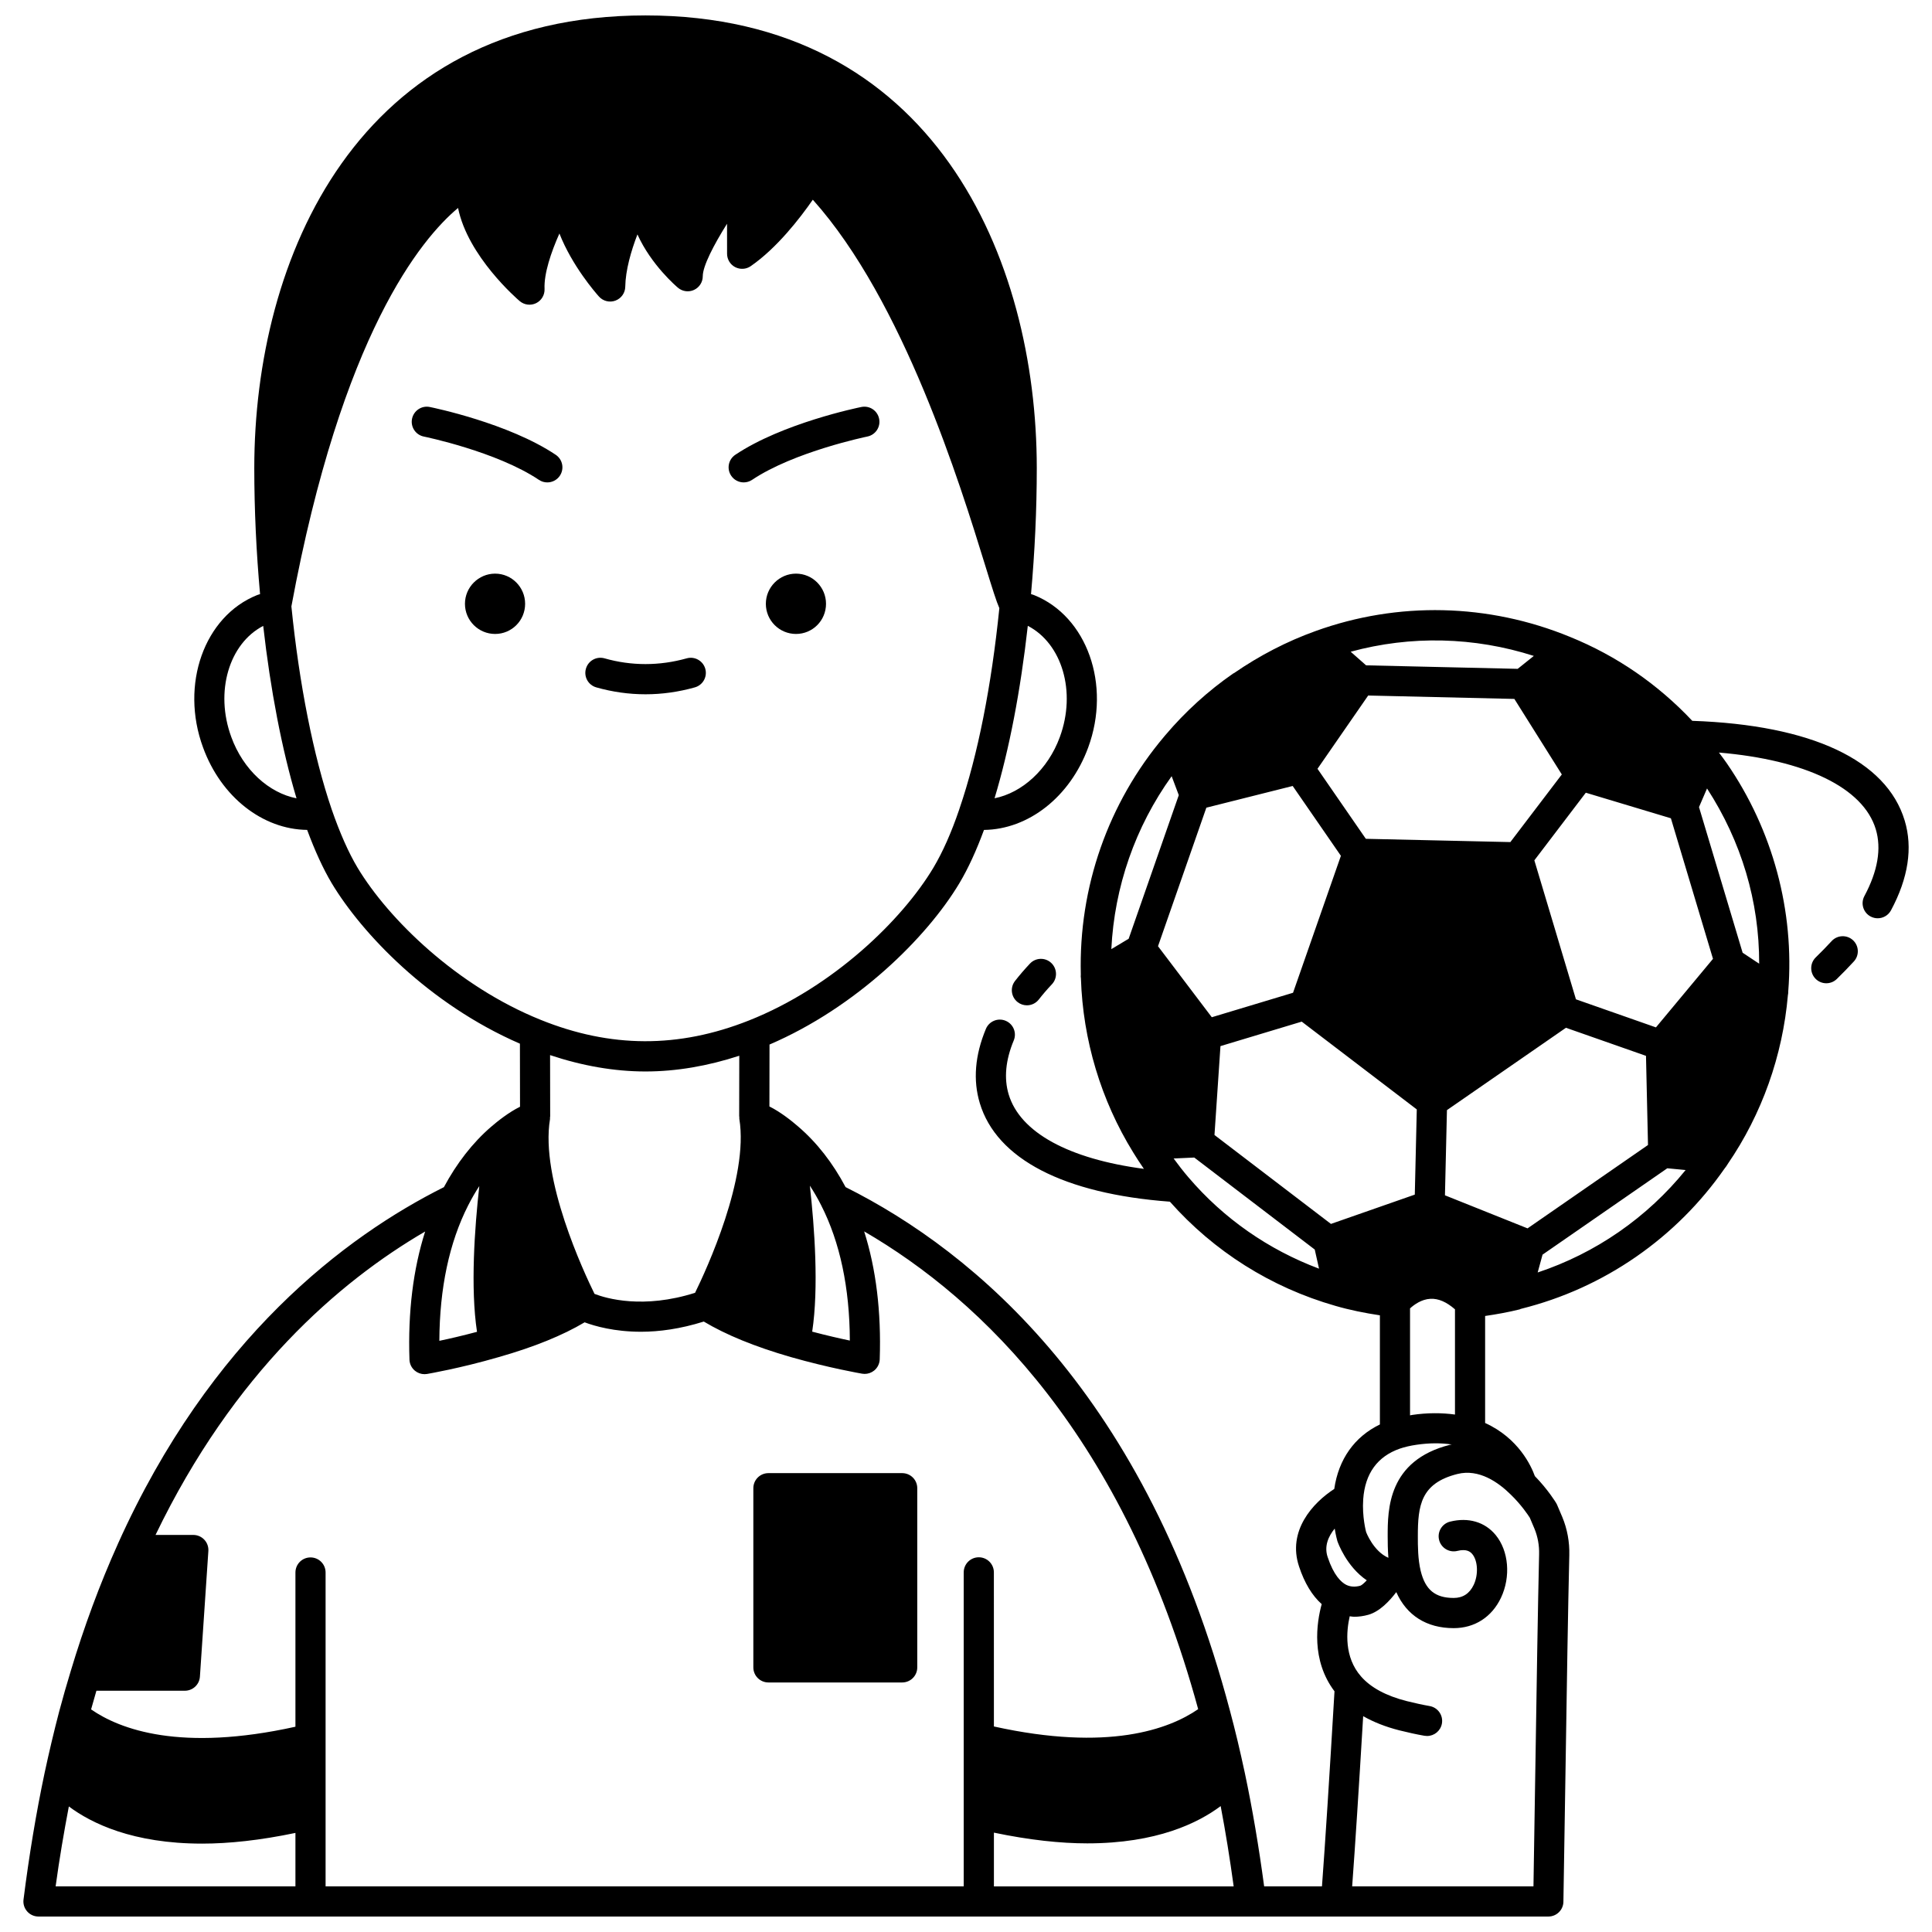 <?xml version="1.0" encoding="UTF-8"?>
<!-- Uploaded to: SVG Repo, www.svgrepo.com, Generator: SVG Repo Mixer Tools -->
<svg width="800px" height="800px" version="1.1" viewBox="144 144 512 512" xmlns="http://www.w3.org/2000/svg">
 <defs>
  <clipPath id="a">
   <path d="m150 148.09h500v503.81h-500z"/>
  </clipPath>
 </defs>
 <path d="m354.95 296.02c-4.398 0-7.992 3.598-7.992 7.992 0 4.438 3.598 7.992 7.992 7.992 4.398 0 7.953-3.559 7.953-7.992 0-4.394-3.555-7.992-7.953-7.992z"/>
 <path d="m275.21 296.02c-4.398 0-7.992 3.598-7.992 7.992 0 4.438 3.598 7.992 7.992 7.992 4.398 0 7.953-3.559 7.953-7.992 0-4.394-3.555-7.992-7.953-7.992z"/>
 <path d="m302.02 326.16c4.273 1.215 8.664 1.832 13.047 1.832 4.363 0 8.762-0.617 13.074-1.832 2.125-0.594 3.367-2.805 2.766-4.93-0.594-2.121-2.824-3.363-4.93-2.762-7.227 2.027-14.652 2.027-21.766 0-2.133-0.605-4.332 0.625-4.938 2.75-0.609 2.129 0.621 4.336 2.746 4.941z"/>
 <path d="m347.64 589.87h35.449c2.211 0 3.996-1.785 3.996-3.996v-47.484c0-2.211-1.785-3.996-3.996-3.996h-35.449c-2.211 0-3.996 1.785-3.996 3.996v47.484c-0.004 2.211 1.785 3.996 3.996 3.996z"/>
 <g clip-path="url(#a)">
  <path d="m648.76 361.45c-4.82-15.996-24.695-25.332-56.289-26.422-9.152-9.719-20.031-17.219-32.391-22.242-21.645-8.902-45.602-9.449-67.465-1.543-7.547 2.711-14.812 6.469-21.605 11.152-0.055 0.035-0.125 0.039-0.18 0.074-6.664 4.617-12.711 10.117-17.977 16.328-0.117 0.125-0.219 0.242-0.32 0.379-14.871 17.605-22.707 39.984-22.105 63.074-0.035 0.348-0.031 0.684 0.027 1.039 0.523 16.336 5.305 32.277 13.875 46.152 0.879 1.418 1.754 2.797 2.707 4.164 0.035 0.051 0.074 0.102 0.113 0.156-19.93-2.637-32.805-9.641-35.84-19.723-1.281-4.262-0.836-9.078 1.34-14.301 0.852-2.039-0.113-4.375-2.156-5.223-2.016-0.848-4.375 0.109-5.223 2.156-2.906 6.973-3.445 13.594-1.617 19.672 4.449 14.797 22.234 24.02 50.379 26.117 11.672 13.172 26.785 22.727 43.859 27.609 3.793 1.105 7.762 1.895 11.793 2.508v28.922c-6.754 3.273-10.953 9.223-12.094 17.09-5.637 3.644-12.504 11.086-9.324 20.57 1.445 4.371 3.461 7.688 5.996 9.953-1.359 4.938-2.848 14.848 3.391 23.105-1.367 23.113-2.457 40.09-3.32 51.695h-15.324c-1.398-10.441-3.102-20.531-5.109-30.012-1.297-6.059-2.582-11.426-3.918-16.406-0.012-0.039-0.02-0.074-0.031-0.117 0-0.004 0-0.004-0.004-0.008-22.051-83.426-67.316-121.48-101.86-138.77-3.375-6.363-7.582-11.789-12.57-16.059-1.648-1.438-4.664-3.848-7.617-5.312l0.027-16.41c22.961-9.852 41.707-28.348 50.324-42.766 2.356-3.949 4.527-8.715 6.512-14.109 11.742-0.137 22.793-8.703 27.617-21.848 6.117-16.633-0.312-34.746-14.34-40.383-0.277-0.113-0.535-0.172-0.812-0.266 0.996-11.133 1.527-22.348 1.527-33.395-0.004-55.352-27.156-119.96-103.69-119.96-76.527 0-103.68 64.613-103.68 119.95 0 11.051 0.531 22.27 1.531 33.406-0.266 0.094-0.508 0.148-0.777 0.254-14.027 5.621-20.461 23.734-14.34 40.367 4.785 13.164 15.832 21.738 27.594 21.867 2.047 5.516 4.227 10.289 6.508 14.121 7.957 13.246 25.68 32.02 49.879 42.531l0.027 16.715c-2.961 1.453-5.984 3.859-7.633 5.289-4.887 4.191-9.18 9.734-12.539 16.02-26.105 13.066-61.879 39.988-86.391 94.523-0.012 0.027-0.023 0.059-0.035 0.09-4.738 10.527-8.938 21.867-12.484 33.684-1.055 3.438-2.066 7.004-3.047 10.668-1.371 5.242-2.676 10.746-3.883 16.371 0 0.008-0.004 0.02-0.004 0.027-2.211 10.469-4.082 21.715-5.562 33.434-0.145 1.137 0.207 2.281 0.969 3.141 0.754 0.863 1.852 1.355 2.996 1.355h400.13c2.211 0 3.996-1.785 3.996-3.996 0-0.023-0.012-0.043-0.012-0.066 0-0.02 0.012-0.039 0.012-0.062 0.184-10.637 0.367-22.609 0.555-34.59 0.332-21.691 0.668-43.379 1.004-57.059 0.094-3.469-0.551-6.965-1.855-10.09-0.457-1.117-0.914-2.195-1.41-3.312-0.066-0.148-0.141-0.293-0.227-0.426-0.094-0.156-2.176-3.574-5.637-7.113-0.957-2.672-4.32-10.055-13.18-14.082v-28.359c3.055-0.445 6.082-0.988 9.152-1.746 0.082-0.02 0.148-0.082 0.23-0.109 0.07-0.023 0.148-0.035 0.219-0.062 10.879-2.719 21.113-7.336 30.406-13.77 9.23-6.398 17.102-14.277 23.441-23.375 0.008-0.008 0.008-0.016 0.016-0.02 0.141-0.203 0.305-0.387 0.445-0.59 0.113-0.16 0.207-0.332 0.32-0.496 0.02-0.043 0.055-0.074 0.074-0.121 9.047-13.215 14.539-28.656 15.938-44.746 0.082-0.348 0.105-0.688 0.094-1.039 1.68-21.254-4.094-42.691-16.289-60.395-0.676-0.984-1.383-1.91-2.086-2.844 22.949 1.957 38.254 9.32 41.57 20.328 1.543 5.125 0.531 11.078-3.019 17.707-1.043 1.945-0.309 4.367 1.641 5.41 0.598 0.32 1.246 0.473 1.883 0.473 1.426 0 2.805-0.762 3.527-2.109 4.59-8.566 5.805-16.566 3.629-23.789zm-130.5 157.52c-0.203 0.027-0.387 0.074-0.586 0.113v-28.344c1.062-0.977 3.027-2.422 5.41-2.543 2.133-0.102 4.258 0.84 6.5 2.789v27.887c-3.523-0.484-7.293-0.492-11.324 0.098zm-63.762-169.27 1.891 5.023-13.281 38.055-4.594 2.75c0.816-16.539 6.352-32.414 15.984-45.828zm90.824-20.477 12.574 20.016-13.637 17.922-38.301-0.867-12.809-18.555 13.434-19.418zm-80.184 84.355-14.254-18.82 12.812-36.715 22.879-5.75 12.777 18.508-12.684 36.293zm2.297 7.652 21.535-6.488 30.492 23.266-0.527 22.578-22.219 7.766-30.867-23.566zm81.383 48.301-21.891-8.762 0.527-22.574 31.539-21.824 21.211 7.441 0.531 23.625zm34.023-53.262-21.199-7.438-11.023-36.832 13.637-17.922 22.547 6.777 11.156 37.25zm-32.363-98.441-4.277 3.422-40.172-0.93-4.086-3.606c15.922-4.34 32.73-3.953 48.535 1.113zm-91.527 138.18c-1.359-1.578-2.66-3.266-3.926-4.996l5.469-0.25 31.926 24.379 1.137 5.07c-13.426-5.035-25.297-13.297-34.605-24.203zm56.016 71.895c1.289-0.441 2.781-0.785 4.438-1.027 3.394-0.496 6.504-0.496 9.324-0.074-0.148 0.031-0.301 0.039-0.449 0.078-16.531 4.156-16.531 17.234-16.531 24.258 0 1.547 0.02 3.551 0.188 5.699-3.977-1.723-5.887-6.793-5.891-6.793-0.031-0.109-1.109-4.086-0.781-8.742 0.488-6.805 3.762-11.324 9.703-13.398zm-17.258 21.188c0.309 1.891 0.656 3.148 0.715 3.336 0.117 0.34 2.356 6.68 7.785 10.375-0.691 0.73-1.332 1.305-1.723 1.434-1.367 0.375-2.629 0.297-3.715-0.234-1.367-0.695-3.328-2.535-4.934-7.379-0.965-2.883 0.203-5.484 1.871-7.531zm-90.312 80.578c9.406 1.965 17.664 2.844 24.742 2.844 18.441 0 29.422-5.43 35.348-9.879 1.305 6.844 2.449 13.973 3.449 21.285l-63.539-0.004zm-45.77-166.24c4.981 9.797 7.531 21.84 7.59 35.836-2.586-0.539-6.086-1.336-9.977-2.363 1.762-11.691 0.625-27.551-0.621-38.688 1.027 1.57 2.043 3.297 3.008 5.215zm-60.07 23.469c-2.816-5.715-14.406-30.484-11.809-46.254 0.035-0.223 0.008-0.445 0.008-0.664h0.047l-0.027-16.363c8.48 2.824 16.969 4.336 25.293 4.336 8.164 0 16.504-1.449 24.848-4.168l-0.027 16.117h0.043c0 0.215-0.031 0.434 0.004 0.652 2.539 15.566-8.73 39.918-11.738 46.055-13.727 4.356-23.48 1.512-26.641 0.289zm123.31-147.57c-3.18 8.668-10.043 14.781-17.301 16.223 3.883-12.848 6.879-28.453 8.812-45.699 9.055 4.684 12.91 17.457 8.488 29.477zm-219.57-0.004c-4.422-12.02-0.578-24.773 8.457-29.453 1.914 16.949 4.973 32.816 8.824 45.691-7.293-1.422-14.117-7.547-17.281-16.238zm33.457 34.625c-2.387-4-4.691-9.199-6.848-15.434-4.84-14.176-8.621-33.266-10.684-53.812 13.363-72.238 34.469-97.492 44.168-105.59 2.582 12.805 15.664 24.113 16.332 24.68 1.219 1.035 2.918 1.25 4.352 0.551 1.426-0.699 2.305-2.18 2.238-3.769-0.184-4.082 1.719-9.695 3.938-14.695 3.348 8.531 9.488 15.598 10.473 16.703 1.094 1.23 2.848 1.656 4.375 1.082 1.543-0.574 2.578-2.035 2.602-3.676 0.074-4.394 1.527-9.434 3.227-13.867 3.66 8.113 10.332 13.789 10.75 14.145 1.195 1 2.856 1.215 4.258 0.559 1.41-0.66 2.305-2.07 2.305-3.621 0-2.695 2.898-8.281 6.434-13.914l0.008 7.953c0 1.488 0.824 2.852 2.137 3.543 1.32 0.688 2.914 0.594 4.129-0.25 6.945-4.801 13.055-12.703 16.457-17.613 24.062 26.852 39.078 75.516 45.656 96.836 1.988 6.434 2.981 9.602 3.777 11.41-2.094 20.656-5.727 38.977-10.543 53.07-0.008 0.02-0.012 0.043-0.02 0.066-0.023 0.07-0.047 0.148-0.07 0.219-2.066 6.082-4.367 11.273-6.84 15.426-8.234 13.781-26.555 31.648-48.922 40.5-18.613 7.375-36.637 7.309-55.188-0.195-22.137-8.922-40.312-26.684-48.5-40.309zm32.266 84.375c-1.242 11.129-2.375 26.957-0.609 38.625-3.887 1.039-7.391 1.844-9.98 2.383 0.07-13.98 2.629-26.035 7.633-35.883 0.953-1.875 1.949-3.582 2.957-5.125zm-14.352 12.043c-3.168 9.941-4.582 21.297-4.156 33.941 0.035 1.156 0.57 2.234 1.461 2.961 0.719 0.586 1.613 0.902 2.531 0.902 0.223 0 0.445-0.02 0.668-0.055 0.355-0.062 8.816-1.512 18.934-4.453 9.473-2.691 17.066-5.805 22.824-9.234 2.703 1.008 7.871 2.5 14.957 2.5 4.762 0 10.391-0.742 16.625-2.703 5.777 3.465 13.438 6.633 23.027 9.402 10.164 2.902 18.574 4.352 18.93 4.414 0.223 0.039 0.449 0.059 0.672 0.059 0.914 0 1.805-0.312 2.527-0.898 0.895-0.73 1.426-1.812 1.469-2.965 0.426-12.652-0.977-23.996-4.125-33.906 31.305 18.184 68.82 54.477 88.516 126.61-7.703 5.312-23.816 11.297-54.133 4.59l-0.008-40.84c0-2.211-1.785-3.996-3.996-3.996-2.211 0-3.996 1.785-3.996 3.996v83.211h-169.11v-83.176c0-2.211-1.785-3.996-3.996-3.996-2.211 0-3.996 1.785-3.996 3.996v40.871c-30.41 6.727-46.488 0.73-54.152-4.594 0.461-1.672 0.93-3.316 1.41-4.945h23.441c2.102 0 3.848-1.629 3.988-3.731l2.238-33.293c0.074-1.102-0.312-2.191-1.07-2.996-0.758-0.809-1.812-1.266-2.918-1.266h-10.012c20.73-43.016 48.648-67.125 71.449-80.41zm-94.422 152.36c5.957 4.457 16.938 9.852 35.324 9.852 7.078 0 15.324-0.871 24.723-2.836v14.164h-63.551c1-7.34 2.207-14.359 3.504-21.18zm388.63-9.664c-0.164 10.613-0.328 21.168-0.492 30.844h-48.047c0.781-10.559 1.742-25.434 2.918-45.105 2.738 1.559 5.906 2.816 9.523 3.742 2.336 0.582 4.582 1.082 6.715 1.453 0.234 0.039 0.465 0.059 0.695 0.059 1.906 0 3.59-1.367 3.934-3.305 0.379-2.176-1.074-4.25-3.25-4.629-1.949-0.344-4.019-0.805-6.141-1.332-5.41-1.379-9.453-3.562-12.023-6.492-4.539-5.133-3.926-11.992-3.023-15.969 0.387 0.035 0.762 0.133 1.156 0.133 1.25 0 2.519-0.176 3.789-0.531 3.004-0.848 5.66-3.699 7.398-6.004 2.742 6.168 8.016 9.547 15.219 9.547 5.543 0 10.105-2.934 12.527-8.055 2.633-5.57 2.059-12.406-1.41-16.625-2.836-3.457-7.242-4.762-12.086-3.543-2.137 0.535-3.441 2.707-2.906 4.848 0.535 2.144 2.715 3.441 4.848 2.906 2.434-0.594 3.422 0.199 3.965 0.859 1.473 1.793 1.633 5.445 0.363 8.133-1.09 2.305-2.875 3.477-5.301 3.477-4.898 0-7.516-2.137-8.746-7.141-0.762-3.125-0.762-6.641-0.762-9.203 0-8.121 0.75-14.062 10.488-16.508 5.691-1.426 10.82 2.172 14.152 5.473 2.746 2.652 4.578 5.398 5.031 6.117 0.418 0.953 0.812 1.879 1.215 2.863 0.883 2.113 1.316 4.477 1.25 6.836-0.328 13.719-0.664 35.434-1 57.152zm22.148-142.59c-6.688 4.629-13.91 8.211-21.523 10.746l1.289-4.723 33.062-22.887 4.856 0.465c-5.062 6.242-10.977 11.754-17.684 16.398zm37.176-71.078-4.387-2.914-11.559-38.59 2.129-4.941c9.117 14.066 13.859 29.934 13.816 46.445z"/>
 </g>
 <path d="m629.4 393.4c-1.312 1.426-2.738 2.891-4.203 4.316-1.582 1.539-1.609 4.074-0.07 5.652 0.781 0.809 1.824 1.207 2.863 1.207 1.008 0 2.016-0.379 2.789-1.137 1.57-1.531 3.102-3.106 4.508-4.637 1.496-1.625 1.387-4.156-0.238-5.648-1.621-1.484-4.152-1.379-5.648 0.246z"/>
 <path d="m416.95 399.36c-1.441 1.531-2.773 3.082-3.961 4.606-1.359 1.746-1.043 4.254 0.699 5.609 0.73 0.57 1.594 0.844 2.449 0.844 1.191 0 2.371-0.531 3.156-1.543 1.035-1.328 2.203-2.688 3.469-4.027 1.516-1.605 1.438-4.137-0.164-5.652-1.602-1.52-4.137-1.441-5.648 0.164z"/>
 <path d="m292.37 270.07c1.227-1.836 0.738-4.316-1.094-5.543-12.504-8.379-32.523-12.5-33.371-12.668-2.16-0.449-4.269 0.965-4.711 3.125-0.438 2.164 0.965 4.273 3.125 4.707 0.191 0.039 19.301 3.969 30.504 11.477 0.684 0.461 1.453 0.676 2.223 0.676 1.289-0.004 2.551-0.621 3.324-1.773z"/>
 <path d="m341.09 271.84c0.762 0 1.539-0.219 2.223-0.676 11.18-7.488 30.352-11.434 30.543-11.477 2.164-0.438 3.566-2.547 3.121-4.707-0.438-2.164-2.519-3.562-4.707-3.125-0.848 0.168-20.898 4.289-33.406 12.668-1.836 1.227-2.328 3.711-1.094 5.543 0.766 1.156 2.031 1.773 3.32 1.773z"/>
</svg>